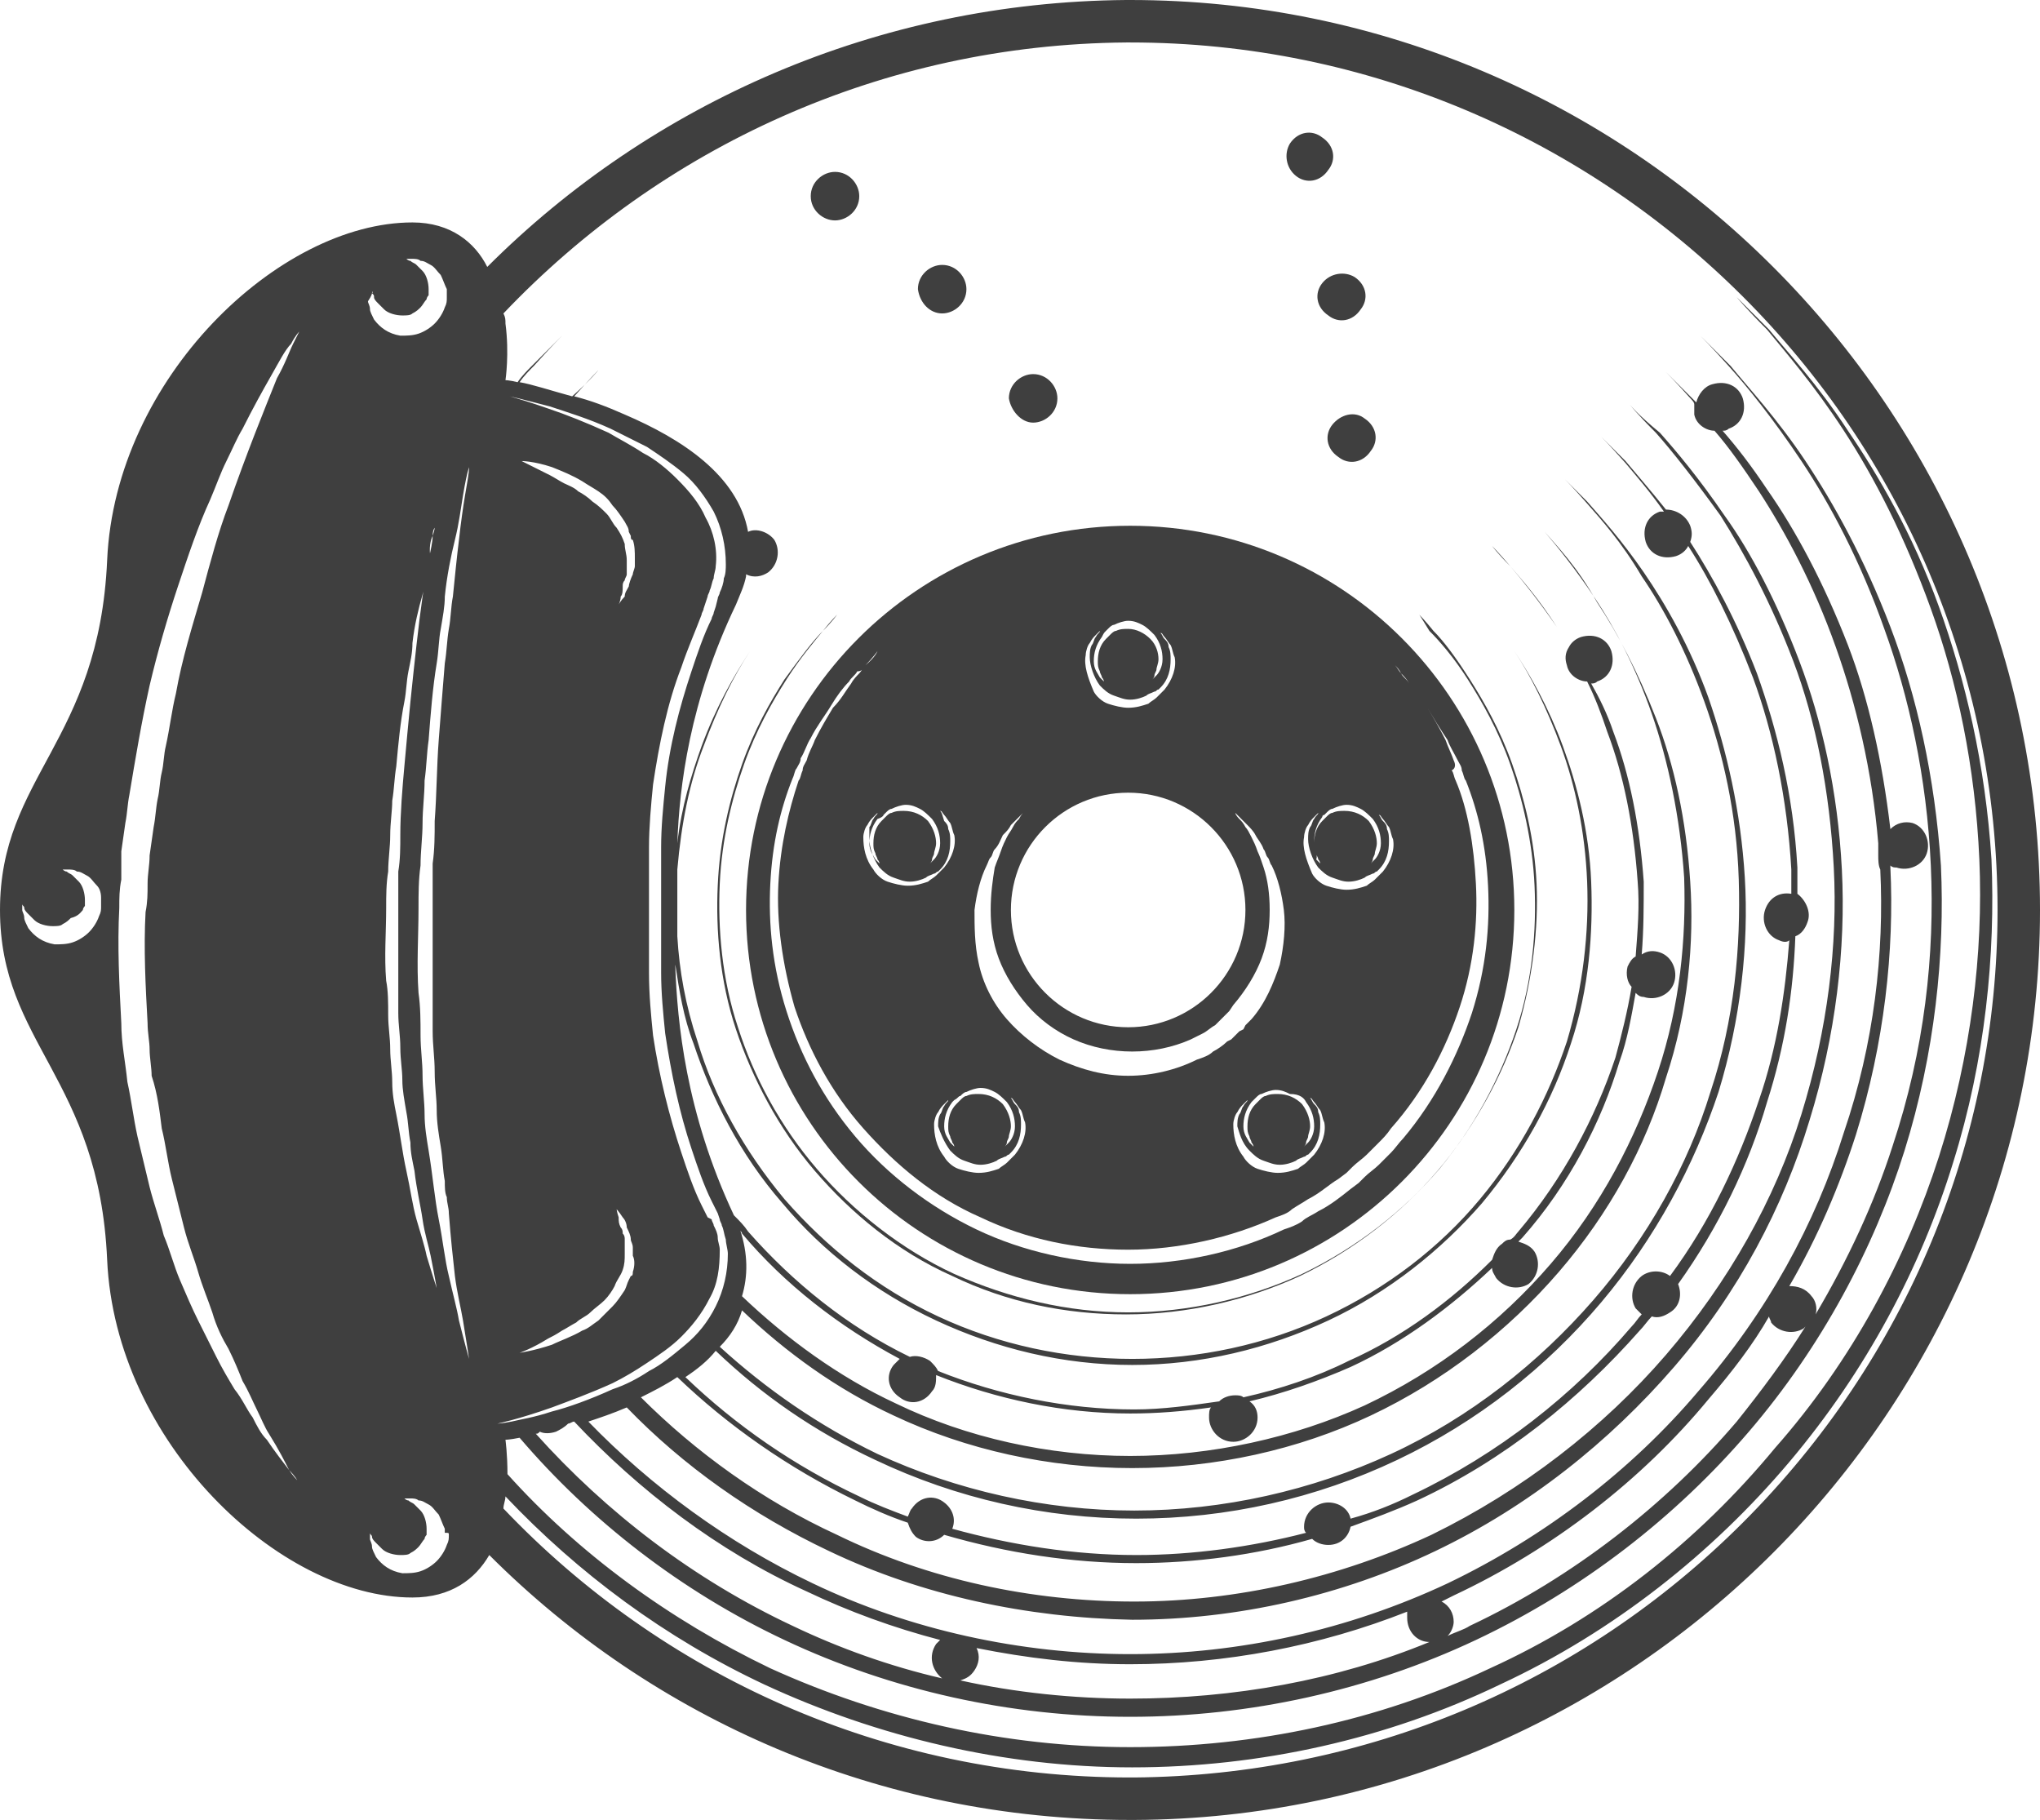 <?xml version="1.0" encoding="UTF-8"?> <svg xmlns="http://www.w3.org/2000/svg" xmlns:xlink="http://www.w3.org/1999/xlink" version="1.1" id="Layer_1" x="0px" y="0px" viewBox="0 0 100.9 90" style="enable-background:new 0 0 100.9 90;" xml:space="preserve"> <style type="text/css"> .st0{fill:#3F3F3F;} </style> <g> <path class="st0" d="M55.9,0c-0.1,0-0.2,0-0.2,0C43.4,0.1,32.2,5.1,24.1,13.2C23.5,12,22.3,11,20.4,11c-6.6,0-14.7,7.7-15.1,16.7 C4.9,36.7,0,38.4,0,45s4.9,8.3,5.3,17.3c0.4,9,8.5,16.7,15.1,16.7c1.9,0,3.1-0.9,3.8-2.1C32.3,85,43.5,90,55.9,90 c0.1,0,0.2,0,0.2,0c24.7-0.1,44.8-20.3,44.8-45C100.9,20.2,80.7,0,55.9,0z M5,44.8c0,0.2,0,0.3-0.1,0.5c-0.1,0.3-0.3,0.6-0.5,0.8 c-0.2,0.2-0.5,0.4-0.8,0.5c-0.3,0.1-0.6,0.1-0.9,0.1c-0.6-0.1-1-0.4-1.3-0.8c-0.1-0.2-0.2-0.4-0.2-0.5c0-0.2-0.1-0.3-0.1-0.4 c0-0.1,0-0.2,0-0.3c0-0.1,0-0.1,0-0.1s0,0,0,0.1c0,0.1,0.1,0.1,0.1,0.2c0,0.1,0.1,0.2,0.2,0.3c0.1,0.1,0.2,0.2,0.3,0.3 c0.2,0.2,0.6,0.3,0.9,0.3c0.2,0,0.4,0,0.5-0.1c0.2-0.1,0.3-0.2,0.4-0.3C3.9,45.3,4,45.1,4.1,45c0-0.1,0.1-0.2,0.1-0.2 c0,0,0-0.1,0-0.2c0,0,0-0.1,0-0.1c0-0.3-0.1-0.7-0.3-0.9c-0.1-0.1-0.2-0.2-0.3-0.3c-0.1-0.1-0.2-0.1-0.3-0.2 c-0.1,0-0.2-0.1-0.2-0.1c-0.1,0-0.1,0-0.1,0s0,0,0.1,0c0.1,0,0.1,0,0.3,0c0.1,0,0.3,0,0.4,0.1c0.2,0,0.3,0.1,0.5,0.2 c0.2,0.1,0.3,0.3,0.5,0.5C4.9,43.9,5,44.1,5,44.4c0,0.1,0,0.1,0,0.2C5,44.7,5,44.7,5,44.8z M25.2,19.6c0.5,0.1,1.2,0.3,2,0.5 c0.9,0.3,1.9,0.6,3,1.1c0.6,0.3,1.2,0.6,1.8,0.9c0.6,0.4,1.2,0.8,1.8,1.3c0.6,0.5,1.1,1.2,1.5,1.9c0.4,0.8,0.6,1.7,0.6,2.6 c0,0.2,0,0.5-0.1,0.7c0,0.2-0.1,0.5-0.2,0.7c0,0.1-0.1,0.2-0.1,0.3L35.4,30l-0.1,0.3c0,0.1-0.1,0.2-0.1,0.3c-0.4,0.8-0.7,1.7-1,2.6 c-0.6,1.8-1.1,3.7-1.3,5.7c-0.1,1-0.2,2-0.2,3c0,1,0,2,0,3.1c0,1,0,2,0,3.1c0,1,0.1,2,0.2,3c0.3,2,0.7,3.9,1.3,5.7 c0.3,0.9,0.6,1.8,1,2.6c0.1,0.2,0.2,0.4,0.3,0.6l0.1,0.3c0,0.1,0.1,0.2,0.1,0.3c0.1,0.2,0.1,0.4,0.2,0.7c0,0.2,0.1,0.5,0.1,0.7 c0,0.9-0.2,1.8-0.6,2.6c-0.4,0.8-0.9,1.4-1.5,1.9c-0.6,0.5-1.2,1-1.8,1.3c-0.6,0.4-1.2,0.7-1.8,0.9c-1.1,0.5-2.2,0.9-3,1.1 c-0.9,0.3-1.6,0.4-2,0.5c-0.5,0.1-0.7,0.1-0.7,0.1s1-0.2,2.7-0.8c0.8-0.3,1.9-0.7,3-1.2c0.6-0.3,1.1-0.6,1.7-1 c0.6-0.4,1.2-0.8,1.7-1.3c0.5-0.5,1-1.1,1.4-1.9c0.4-0.7,0.5-1.5,0.5-2.4c0-0.2-0.1-0.4-0.1-0.6c0-0.2-0.1-0.4-0.2-0.6 c0-0.1-0.1-0.2-0.1-0.3L35,60.2c-0.1-0.2-0.2-0.4-0.3-0.6c-0.4-0.8-0.7-1.7-1-2.6c-0.6-1.8-1.1-3.8-1.4-5.8c-0.1-1-0.2-2-0.2-3.1 c0-1,0-2,0-3.1c0-1,0-2.1,0-3.1c0-1,0.1-2.1,0.2-3.1c0.3-2,0.7-4,1.4-5.8c0.3-0.9,0.7-1.8,1-2.6c0-0.1,0.1-0.2,0.1-0.3l0.1-0.3 l0.1-0.3c0-0.1,0.1-0.2,0.1-0.3c0.1-0.2,0.1-0.4,0.2-0.6c0-0.2,0.1-0.4,0.1-0.6c0.1-0.8-0.1-1.7-0.5-2.4c-0.3-0.7-0.8-1.3-1.4-1.9 c-0.5-0.5-1.1-1-1.7-1.3c-0.6-0.4-1.2-0.7-1.7-1c-1.1-0.5-2.1-0.9-3-1.2c-1.7-0.6-2.7-0.8-2.7-0.8S24.7,19.5,25.2,19.6z M36.8,28.4 C36.8,28.4,36.8,28.4,36.8,28.4C36.8,28.4,36.8,28.4,36.8,28.4C36.8,28.4,36.8,28.4,36.8,28.4z M87.5,65.1c0,0.1,0.1,0.2,0.1,0.3 c0.4,0.5,1.1,0.6,1.6,0.3c0,0,0,0,0.1-0.1c-1,1.6-2.2,3.2-3.4,4.7c-3.5,4.1-8.1,7.7-13.2,10.1c-0.3,0.2-0.7,0.3-1.1,0.5 c0.2-0.2,0.3-0.5,0.3-0.7c0-0.4-0.2-0.8-0.6-1c0.2-0.1,0.4-0.2,0.6-0.3c4.9-2.3,9.3-5.7,12.6-9.7C85.7,67.8,86.7,66.5,87.5,65.1z M70.7,81.2c-4.6,1.9-9.7,2.8-14.8,2.8c-2.8,0-5.7-0.3-8.4-0.9c0.3-0.1,0.5-0.2,0.7-0.5c0.2-0.3,0.3-0.7,0.1-1.1 c2.5,0.5,5,0.8,7.6,0.8c4.7,0,9.4-0.9,13.7-2.6c0,0.1,0,0.2,0,0.3C69.6,80.7,70.1,81.2,70.7,81.2z M46.6,83 c-2.6-0.6-5.1-1.5-7.4-2.6c-4.9-2.3-9.2-5.6-12.7-9.5c0.1,0,0.1,0,0.2-0.1c0.2,0.1,0.5,0.1,0.8,0c0.2-0.1,0.4-0.2,0.6-0.4 c0.1,0,0.2-0.1,0.3-0.1c3.2,3.4,7.1,6.4,11.5,8.4c2.1,1,4.3,1.8,6.6,2.4c-0.1,0.1-0.1,0.1-0.2,0.2C45.9,81.9,46.1,82.6,46.6,83z M27.3,23.1c0.5,0.2,1,0.4,1.5,0.7c0.3,0.2,0.5,0.3,0.8,0.5c0.3,0.2,0.5,0.4,0.7,0.7c0.2,0.2,0.4,0.5,0.6,0.8 c0.1,0.2,0.2,0.3,0.2,0.5l0.1,0.2c0,0.1,0,0.2,0.1,0.2c0.1,0.3,0.1,0.6,0.1,0.9c0,0.1,0,0.3,0,0.4c0,0.1-0.1,0.3-0.1,0.4 c-0.1,0.2-0.2,0.5-0.2,0.6c-0.1,0.2-0.2,0.3-0.2,0.5c-0.2,0.2-0.3,0.4-0.3,0.4s0.1-0.2,0.1-0.4c0.1-0.1,0.1-0.3,0.1-0.5 c0-0.1,0-0.2,0.1-0.3c0-0.1,0.1-0.2,0.1-0.3c0-0.2,0-0.5,0-0.7c0-0.3-0.1-0.5-0.1-0.8c-0.1-0.3-0.2-0.5-0.4-0.8 c-0.2-0.2-0.3-0.5-0.5-0.7c-0.2-0.2-0.4-0.4-0.7-0.6c-0.2-0.2-0.5-0.4-0.7-0.5c-0.2-0.2-0.5-0.3-0.7-0.4c-0.2-0.1-0.5-0.3-0.7-0.4 c-0.8-0.4-1.4-0.7-1.4-0.7S26.4,22.8,27.3,23.1z M31.3,62.9c0,0.1,0,0.2-0.1,0.2l-0.1,0.2c-0.1,0.2-0.1,0.3-0.2,0.5 c-0.2,0.3-0.4,0.6-0.6,0.8c-0.2,0.2-0.5,0.5-0.7,0.7c-0.3,0.2-0.5,0.4-0.8,0.5c-0.5,0.3-1.1,0.5-1.5,0.7c-0.9,0.3-1.6,0.4-1.6,0.4 s0.6-0.2,1.4-0.7c0.2-0.1,0.4-0.2,0.7-0.4c0.2-0.1,0.5-0.3,0.7-0.4c0.2-0.2,0.5-0.3,0.7-0.5c0.2-0.2,0.5-0.4,0.7-0.6 c0.2-0.2,0.4-0.5,0.5-0.7c0.1-0.3,0.3-0.5,0.4-0.8c0.1-0.3,0.1-0.5,0.1-0.8c0-0.3,0-0.5,0-0.7c0-0.1,0-0.2-0.1-0.3 c0-0.1,0-0.2-0.1-0.3c-0.1-0.2-0.1-0.3-0.1-0.5c-0.1-0.3-0.1-0.4-0.1-0.4s0.1,0.1,0.3,0.4c0.1,0.1,0.2,0.3,0.2,0.5 c0.1,0.2,0.2,0.4,0.2,0.6c0,0.1,0.1,0.2,0.1,0.4c0,0.1,0,0.3,0,0.4C31.4,62.3,31.4,62.6,31.3,62.9z M22.5,63.1 c0.1,0.8,0.3,1.6,0.4,2.2c0.2,1.2,0.3,1.9,0.3,1.9s-0.2-0.7-0.5-1.9c-0.1-0.6-0.3-1.3-0.5-2.2c-0.2-0.8-0.3-1.8-0.5-2.8 c-0.2-1-0.3-2.2-0.5-3.4c-0.1-0.6-0.2-1.2-0.2-1.8c0-0.6-0.1-1.3-0.1-1.9c0-0.7-0.1-1.3-0.1-2c0-0.7,0-1.4-0.1-2.1 c-0.1-1.4,0-2.8,0-4.2c0-0.7,0-1.4,0.1-2.1c0-0.7,0.1-1.4,0.1-2.1c0-0.7,0.1-1.4,0.1-2.1c0.1-0.7,0.1-1.3,0.2-2 c0.1-1.3,0.2-2.6,0.4-3.8c0.1-0.6,0.1-1.2,0.2-1.7c0.1-0.6,0.2-1.1,0.2-1.6c0.1-1,0.3-2,0.5-2.8c0.2-0.8,0.3-1.6,0.4-2.2 c0.1-0.6,0.2-1.1,0.3-1.4c0.1-0.3,0.1-0.5,0.1-0.5s0,0.2-0.1,0.5c0,0.3-0.1,0.8-0.2,1.4c-0.1,0.6-0.2,1.3-0.3,2.2 c-0.1,0.8-0.2,1.8-0.3,2.8c-0.1,0.5-0.1,1.1-0.2,1.6c-0.1,0.6-0.1,1.1-0.2,1.7c-0.1,1.2-0.2,2.5-0.3,3.8c-0.1,1.3-0.1,2.7-0.2,4 c0,0.7,0,1.4-0.1,2.1c0,0.7,0,1.4,0,2.1c0,1.4,0,2.8,0,4.2c0,0.7,0,1.4,0,2c0,0.7,0.1,1.3,0.1,2c0,0.7,0.1,1.3,0.1,1.9 c0,0.6,0.1,1.2,0.2,1.8c0.1,0.6,0.1,1.2,0.2,1.7c0,0.3,0,0.6,0.1,0.8c0,0.3,0.1,0.5,0.1,0.8C22.3,61.3,22.4,62.2,22.5,63.1z M21.4,26.5c0,0.3-0.1,0.7-0.2,1.2c-0.1,0.5-0.2,1.1-0.3,1.8c-0.1,0.7-0.2,1.5-0.3,2.4c-0.1,0.9-0.2,1.8-0.3,2.8 c-0.1,1-0.2,2.1-0.3,3.2c-0.1,1.1-0.2,2.3-0.2,3.4c0,0.6,0,1.2-0.1,1.8c0,0.6,0,1.2,0,1.8c0,1.2,0,2.4,0,3.5c0,0.6,0,1.2,0,1.7 c0,0.6,0.1,1.1,0.1,1.7c0,0.6,0.1,1.1,0.1,1.6c0,0.5,0.1,1,0.2,1.6c0.1,0.5,0.1,1,0.2,1.5c0,0.5,0.1,0.9,0.2,1.4 c0.1,0.9,0.3,1.7,0.4,2.4c0.1,0.7,0.3,1.3,0.4,1.8c0.2,1,0.3,1.6,0.3,1.6s-0.2-0.6-0.5-1.6c-0.1-0.5-0.3-1.1-0.5-1.8 c-0.2-0.7-0.3-1.5-0.5-2.4c-0.2-0.9-0.3-1.8-0.5-2.8c-0.1-0.5-0.2-1-0.2-1.6c0-0.5-0.1-1.1-0.1-1.6c0-0.6-0.1-1.1-0.1-1.7 c0-0.6,0-1.2-0.1-1.7c-0.1-1.2,0-2.4,0-3.6c0-0.6,0-1.2,0.1-1.8c0-0.6,0.1-1.2,0.1-1.8c0-0.6,0.1-1.2,0.1-1.7 c0.1-0.6,0.1-1.1,0.2-1.7c0.1-1.1,0.2-2.2,0.4-3.2c0.1-0.5,0.1-1,0.2-1.5c0.1-0.5,0.2-0.9,0.2-1.4c0.1-0.9,0.3-1.7,0.5-2.4 c0.2-0.7,0.3-1.3,0.4-1.8C21.2,27.1,21.3,26.7,21.4,26.5c0-0.3,0.1-0.4,0.1-0.4S21.5,26.2,21.4,26.5z M18.4,14.5 C18.4,14.4,18.5,14.4,18.4,14.5C18.5,14.4,18.5,14.4,18.4,14.5c0.1,0.1,0.1,0.1,0.1,0.2c0,0.1,0.1,0.2,0.2,0.3 c0.1,0.1,0.2,0.2,0.3,0.3c0.2,0.2,0.6,0.3,0.9,0.3c0.2,0,0.4,0,0.5-0.1c0.2-0.1,0.3-0.2,0.4-0.3c0.1-0.1,0.2-0.3,0.3-0.4 c0-0.1,0.1-0.2,0.1-0.2c0,0,0-0.1,0-0.2c0,0,0-0.1,0-0.1c0-0.3-0.1-0.7-0.3-0.9c-0.1-0.1-0.2-0.2-0.3-0.3c-0.1-0.1-0.2-0.1-0.3-0.2 c-0.1,0-0.2-0.1-0.2-0.1c-0.1,0-0.1,0-0.1,0s0,0,0.1,0c0.1,0,0.1,0,0.3,0c0.1,0,0.3,0,0.4,0.1c0.2,0,0.3,0.1,0.5,0.2 c0.2,0.1,0.3,0.3,0.5,0.5c0.1,0.2,0.2,0.5,0.3,0.7c0,0.1,0,0.1,0,0.2c0,0.1,0,0.1,0,0.2c0,0.2,0,0.3-0.1,0.5 c-0.1,0.3-0.3,0.6-0.5,0.8c-0.2,0.2-0.5,0.4-0.8,0.5c-0.3,0.1-0.6,0.1-0.9,0.1c-0.6-0.1-1-0.4-1.3-0.8c-0.1-0.2-0.2-0.4-0.2-0.5 c0-0.2-0.1-0.3-0.1-0.4C18.4,14.6,18.4,14.5,18.4,14.5z M14.3,72.7c-0.3-0.4-0.7-0.9-1.1-1.5c-0.3-0.3-0.5-0.7-0.7-1.1 c-0.3-0.4-0.5-0.9-0.9-1.4c-0.3-0.5-0.6-1-0.9-1.6c-0.3-0.6-0.6-1.2-0.9-1.8c-0.3-0.6-0.6-1.3-0.9-2c-0.3-0.7-0.5-1.5-0.8-2.2 c-0.2-0.8-0.5-1.6-0.7-2.4c-0.2-0.8-0.4-1.7-0.6-2.5c-0.2-0.9-0.3-1.8-0.5-2.7C6.2,52.5,6,51.6,6,50.6c-0.1-1.9-0.2-3.8-0.1-5.7 c0-0.5,0-0.9,0.1-1.4C6,43.1,6,42.6,6,42.1l0.1-0.7l0.1-0.7c0.1-0.5,0.1-0.9,0.2-1.4c0.3-1.8,0.6-3.6,1-5.4 c0.4-1.7,0.9-3.4,1.4-4.9c0.5-1.5,1-3,1.6-4.3c0.3-0.7,0.5-1.3,0.8-1.9c0.3-0.6,0.5-1.1,0.8-1.6c0.5-1,1-1.9,1.4-2.6 c0.4-0.7,0.7-1.3,1-1.6c0.2-0.4,0.4-0.6,0.4-0.6s-0.1,0.2-0.3,0.6c-0.2,0.4-0.4,1-0.8,1.7c-0.6,1.5-1.5,3.7-2.4,6.3 c-0.5,1.3-0.9,2.8-1.3,4.3C9.5,31,9,32.6,8.7,34.3c-0.2,0.8-0.3,1.7-0.5,2.6c-0.1,0.4-0.1,0.9-0.2,1.3c-0.1,0.4-0.1,0.9-0.2,1.3 c-0.1,0.5-0.1,0.9-0.2,1.4l-0.1,0.7l-0.1,0.7c0,0.5-0.1,0.9-0.1,1.4c0,0.5,0,0.9-0.1,1.4c-0.1,1.8,0,3.7,0.1,5.5 c0,0.5,0.1,0.9,0.1,1.3c0,0.4,0.1,0.9,0.1,1.3C7.8,54.1,7.9,55,8,55.8c0.2,0.8,0.3,1.7,0.5,2.5c0.2,0.8,0.4,1.6,0.6,2.4 c0.2,0.8,0.5,1.5,0.7,2.2c0.2,0.7,0.5,1.4,0.7,2c0.2,0.7,0.5,1.3,0.8,1.8c0.3,0.6,0.5,1.1,0.7,1.6c0.3,0.5,0.5,1,0.7,1.4 c0.2,0.4,0.4,0.9,0.6,1.2C13.8,71.7,14.1,72.3,14.3,72.7c0.3,0.3,0.4,0.5,0.4,0.5S14.5,73,14.3,72.7z M22.2,75.9 c0,0.2,0,0.3-0.1,0.5c-0.1,0.3-0.3,0.6-0.5,0.8c-0.2,0.2-0.5,0.4-0.8,0.5c-0.3,0.1-0.6,0.1-0.9,0.1c-0.6-0.1-1-0.4-1.3-0.8 c-0.1-0.2-0.2-0.4-0.2-0.5c0-0.2-0.1-0.3-0.1-0.4c0-0.1,0-0.2,0-0.3c0-0.1,0-0.1,0-0.1s0,0,0,0.1c0,0.1,0.1,0.1,0.1,0.2 c0,0.1,0.1,0.2,0.2,0.3c0.1,0.1,0.2,0.2,0.3,0.3c0.2,0.2,0.6,0.3,0.9,0.3c0.2,0,0.4,0,0.5-0.1c0.2-0.1,0.3-0.2,0.4-0.3 c0.1-0.1,0.2-0.3,0.3-0.4c0-0.1,0.1-0.2,0.1-0.2c0,0,0-0.1,0-0.2c0,0,0-0.1,0-0.1c0-0.3-0.1-0.7-0.3-0.9c-0.1-0.1-0.2-0.2-0.3-0.3 c-0.1-0.1-0.2-0.1-0.3-0.2c-0.1,0-0.2-0.1-0.2-0.1c-0.1,0-0.1,0-0.1,0s0,0,0.1,0c0.1,0,0.1,0,0.3,0c0.1,0,0.3,0,0.4,0.1 c0.2,0,0.3,0.1,0.5,0.2c0.2,0.1,0.3,0.3,0.5,0.5c0.1,0.2,0.2,0.5,0.3,0.7c0,0.1,0,0.1,0,0.2C22.2,75.8,22.2,75.8,22.2,75.9z M86.2,75.3c-8,8-18.7,12.5-30.1,12.6c-0.1,0-0.1,0-0.2,0c-12.2,0-23.2-5.1-31-13.3c0-0.2,0.1-0.4,0.1-0.6c3.6,3.8,7.9,7,12.8,9.3 c5.6,2.6,11.9,4.1,18.2,4.1c6.3,0,12.6-1.4,18.2-4.1c5.6-2.6,10.5-6.5,14.3-11c3.8-4.5,6.5-9.6,8.1-14.8c1.6-5.1,2.1-10.3,1.9-15 c-0.3-4.7-1.3-8.9-2.6-12.5c-1.3-3.6-3-6.5-4.5-8.7c-1.5-2.3-3-3.9-3.9-5c-1-1-1.6-1.6-1.6-1.6s0.5,0.6,1.5,1.6 c0.9,1.1,2.3,2.7,3.8,5c1.5,2.3,3,5.2,4.3,8.8c1.3,3.6,2.2,7.8,2.4,12.4c0.2,4.6-0.4,9.7-2,14.7c-1.6,5-4.3,10.1-8.1,14.4 C84,76.2,79.2,80,73.7,82.5c-5.5,2.6-11.6,3.9-17.8,3.9c-6.2,0-12.3-1.4-17.8-3.9c-5-2.4-9.5-5.7-13-9.6c0-1-0.1-1.7-0.1-1.7 s0.2,0,0.7-0.1c3.5,4.1,8,7.6,13.1,10c5.3,2.5,11.2,3.8,17.1,3.8c5.9,0,11.8-1.3,17.1-3.8c5.3-2.5,9.9-6.1,13.5-10.3 c3.6-4.2,6.2-9.1,7.7-13.9c1.5-4.8,2-9.7,1.8-14.1c-0.3-4.4-1.2-8.4-2.5-11.8c-1.3-3.4-2.8-6.1-4.2-8.2c-1.4-2.1-2.8-3.6-3.7-4.7 c-1-1-1.5-1.5-1.5-1.5s0.5,0.5,1.4,1.5c0.9,1,2.2,2.6,3.6,4.7c1.4,2.1,2.9,4.9,4.1,8.3c1.2,3.3,2.1,7.3,2.3,11.7 c0.2,4.4-0.3,9.1-1.9,13.9c-0.9,2.8-2.2,5.6-3.8,8.3c0.1-0.3,0-0.7-0.2-0.9c-0.3-0.4-0.7-0.5-1.1-0.5c1.4-2.4,2.5-5,3.3-7.5 c1.4-4.5,1.9-9.1,1.7-13.2c0,0,0-0.1,0-0.1c0.1,0.1,0.2,0.1,0.3,0.1c0.6,0.2,1.3-0.1,1.5-0.7c0.2-0.6-0.1-1.3-0.7-1.5 c-0.4-0.1-0.8,0-1.1,0.3c-0.4-3.4-1.1-6.5-2.1-9.1c-1.2-3.1-2.6-5.7-4-7.7c-0.8-1.2-1.5-2.1-2.2-2.9c0.1,0,0.2,0,0.3-0.1 c0.6-0.2,0.9-0.8,0.7-1.5c-0.2-0.6-0.8-0.9-1.5-0.7c-0.4,0.1-0.7,0.5-0.8,0.9c0,0-0.1-0.1-0.1-0.1c-0.9-0.9-1.4-1.4-1.4-1.4 s0.5,0.5,1.3,1.4c0,0,0.1,0.1,0.1,0.2c0,0.2,0,0.3,0,0.5c0.1,0.5,0.6,0.8,1,0.8c0.7,0.8,1.4,1.8,2.2,3c1.3,2,2.7,4.6,3.8,7.7 c1,2.8,1.8,6.1,2.1,9.7c0,0.2,0,0.4,0,0.6c0,0.2,0,0.5,0.1,0.7c0.2,4.1-0.3,8.6-1.8,13c-1.4,4.5-3.8,8.9-7.2,12.8 c-3.3,3.9-7.6,7.2-12.4,9.5c-4.9,2.3-10.3,3.5-15.7,3.5c-5.4,0-10.9-1.2-15.7-3.5c-4.2-2-8-4.8-11.1-8c0.6-0.2,1.2-0.4,1.9-0.7 c2.8,2.9,6.2,5.3,10,7.1c4.6,2.2,9.8,3.3,15,3.4c5.2,0,10.4-1.2,15-3.4c4.6-2.2,8.6-5.4,11.8-9.1c3.2-3.7,5.4-7.9,6.7-12.2 c1.3-4.2,1.8-8.5,1.6-12.4c-0.2-3.9-1-7.4-2.1-10.3c-1.1-2.9-2.4-5.4-3.7-7.2c-1.3-1.9-2.4-3.2-3.2-4.1C81,20.5,80.6,20,80.6,20 s0.4,0.5,1.3,1.4c0.8,0.9,1.9,2.3,3.2,4.1c1.2,1.9,2.5,4.3,3.6,7.2c1.1,2.9,1.8,6.4,2,10.2c0.2,3.8-0.3,8-1.6,12.2 c-1.3,4.2-3.6,8.3-6.7,11.9c-3.1,3.6-7.1,6.7-11.6,8.9c-4.5,2.1-9.6,3.3-14.7,3.3c-5.1,0-10.2-1.1-14.7-3.3c-3.7-1.7-7-4.1-9.7-6.8 c0.6-0.3,1.2-0.6,1.8-1c2.5,2.4,5.5,4.5,8.8,6.1c0.8,0.4,1.7,0.8,2.6,1.1c0.1,0.3,0.2,0.5,0.4,0.7c0.4,0.3,1,0.3,1.4-0.1 c3.1,0.9,6.3,1.4,9.5,1.4c2.9,0,5.9-0.4,8.7-1.2c0.2,0.2,0.5,0.3,0.8,0.3c0.6,0,1-0.4,1.1-0.9c1.1-0.4,2.2-0.8,3.3-1.3 c4.3-2,8-5,11-8.4c0.2-0.2,0.4-0.5,0.6-0.7c0.3,0.1,0.6,0,0.9-0.2c0.5-0.3,0.6-0.9,0.4-1.4c2-2.8,3.5-5.9,4.4-9 c0.9-2.8,1.3-5.5,1.4-8.2c0.3-0.1,0.5-0.4,0.6-0.7c0.2-0.5-0.1-1.1-0.5-1.4c0-0.4,0-0.9,0-1.3c-0.2-3.6-1-6.8-2-9.6 c-1-2.6-2.2-4.8-3.3-6.5c0.1-0.3,0.1-0.5,0-0.8c-0.2-0.5-0.7-0.8-1.2-0.8c-0.8-1-1.5-1.8-2-2.4c-0.8-0.8-1.2-1.2-1.2-1.2 s0.4,0.4,1.2,1.3c0.5,0.6,1.2,1.4,1.9,2.4c-0.1,0-0.1,0-0.2,0c-0.6,0.2-0.9,0.8-0.7,1.5c0.2,0.6,0.8,0.9,1.5,0.7 c0.3-0.1,0.5-0.3,0.6-0.5c1.1,1.7,2.2,3.9,3.2,6.5c1,2.7,1.7,6,1.9,9.5c0,0.4,0,0.8,0,1.2c-0.6-0.1-1.1,0.2-1.3,0.8 c-0.2,0.6,0.1,1.3,0.7,1.5c0.2,0.1,0.4,0.1,0.5,0c-0.2,2.6-0.6,5.3-1.5,7.9c-1,3-2.4,6-4.4,8.7c-0.4-0.3-1-0.3-1.4,0 c-0.5,0.4-0.6,1.1-0.3,1.6c0.1,0.1,0.2,0.2,0.3,0.3c-0.2,0.2-0.3,0.4-0.5,0.6c-2.9,3.4-6.6,6.3-10.8,8.3c-1,0.5-2,0.9-3.1,1.2 c-0.1-0.5-0.6-0.8-1.1-0.8c-0.6,0-1.2,0.5-1.2,1.2c0,0.1,0,0.2,0.1,0.3c-2.7,0.7-5.6,1.1-8.4,1.1c-3.1,0-6.2-0.5-9.1-1.3 c0.2-0.5,0-1-0.4-1.3c-0.5-0.4-1.2-0.3-1.6,0.3c-0.1,0.1-0.1,0.2-0.2,0.4c-0.8-0.3-1.6-0.6-2.4-1c-3.2-1.5-6.1-3.5-8.6-5.9 c0.6-0.4,1.1-0.8,1.5-1.3c2.3,2.2,4.9,4,7.9,5.4c4,1.9,8.4,2.9,12.9,2.9c4.5,0,8.9-1,12.9-2.9c4-1.9,7.4-4.6,10.1-7.8 c2.7-3.2,4.6-6.8,5.8-10.4c1.1-3.6,1.5-7.3,1.3-10.6c-0.2-3.3-0.9-6.3-1.8-8.9c-0.9-2.5-2.1-4.6-3.2-6.2c-1.1-1.6-2.1-2.7-2.8-3.5 c-0.7-0.7-1.1-1.1-1.1-1.1s0.4,0.4,1.1,1.2c0.7,0.8,1.7,1.9,2.7,3.6c1.1,1.6,2.2,3.7,3.1,6.2c0.9,2.5,1.6,5.5,1.7,8.8 c0.1,3.3-0.2,6.9-1.4,10.5c-1.1,3.6-3.1,7.2-5.8,10.3c-2.7,3.1-6.1,5.8-10,7.6c-3.9,1.8-8.3,2.8-12.7,2.8c-4.4,0-8.8-1-12.7-2.8 c-2.9-1.4-5.5-3.2-7.8-5.3c0.5-0.5,0.9-1.1,1.1-1.8c2.2,2.1,4.7,3.9,7.5,5.2c3.6,1.7,7.7,2.6,11.8,2.6c4.1,0,8.2-0.9,11.8-2.6 c3.6-1.7,6.8-4.2,9.3-7.1c2.5-2.9,4.3-6.2,5.3-9.6c1.1-3.3,1.4-6.7,1.2-9.7c-0.2-3.1-0.8-5.8-1.7-8.1c-0.9-2.3-1.9-4.2-2.9-5.7 C78,28,77,27,76.4,26.3c-0.7-0.7-1-1.1-1-1.1s0.3,0.4,1,1.1c0.6,0.7,1.5,1.8,2.5,3.3c1,1.5,2,3.4,2.8,5.7c0.8,2.3,1.4,5.1,1.6,8.1 c0.1,3-0.2,6.3-1.3,9.6c-1.1,3.3-2.8,6.6-5.3,9.5c-2.5,2.9-5.6,5.3-9.2,7C64,71.1,59.9,72,55.9,72c-4,0-8.1-0.9-11.6-2.6 c-2.8-1.3-5.4-3.2-7.6-5.3c0.3-1,0.3-2.1-0.1-3.3c0,0.1,0.1,0.1,0.1,0.2c2.1,2.5,4.8,4.6,7.8,6.2c-0.1,0.1-0.2,0.2-0.3,0.3 c-0.4,0.5-0.3,1.2,0.3,1.6c0.5,0.4,1.2,0.3,1.6-0.3c0.2-0.2,0.2-0.5,0.2-0.8c3,1.2,6.3,1.9,9.6,1.9c1.3,0,2.6-0.1,4-0.3 c-0.1,0.1-0.1,0.3-0.1,0.5c0,0.6,0.5,1.2,1.2,1.2c0.6,0,1.2-0.5,1.2-1.2c0-0.3-0.1-0.6-0.4-0.8c1.7-0.4,3.4-1,5-1.7 c2.6-1.2,5-3,7-4.9c0,0.2,0.1,0.3,0.2,0.5c0.4,0.5,1.1,0.6,1.6,0.3c0.5-0.4,0.6-1.1,0.3-1.6c-0.2-0.3-0.5-0.4-0.8-0.5 c0.1-0.1,0.1-0.1,0.2-0.2c2.3-2.6,3.9-5.7,4.8-8.7c0.4-1.1,0.6-2.3,0.8-3.4c0.1,0.1,0.2,0.2,0.4,0.2c0.6,0.2,1.3-0.1,1.5-0.7 c0.2-0.6-0.1-1.3-0.7-1.5c-0.3-0.1-0.6-0.1-0.9,0.1c0.1-1.2,0.1-2.4,0.1-3.6c-0.2-2.8-0.7-5.3-1.5-7.4c-0.3-0.9-0.7-1.7-1.1-2.4 c0.1,0,0.2,0,0.3-0.1c0.6-0.2,0.9-0.8,0.7-1.5c-0.2-0.6-0.8-0.9-1.5-0.7c-0.3,0.1-0.5,0.3-0.6,0.5c-0.2-0.3-0.4-0.7-0.6-1 c-0.9-1.3-1.7-2.3-2.3-3c-0.6-0.6-0.9-1-0.9-1s0.3,0.3,0.9,1c0.6,0.7,1.4,1.6,2.3,3c0.2,0.3,0.4,0.7,0.6,1 c-0.2,0.3-0.2,0.6-0.1,0.9c0.1,0.5,0.6,0.8,1,0.8c0.4,0.8,0.7,1.6,1,2.5c0.8,2.1,1.3,4.6,1.5,7.4c0.1,1.2,0,2.4-0.1,3.7 c-0.2,0.1-0.3,0.3-0.4,0.5c-0.1,0.4,0,0.8,0.2,1c-0.2,1.2-0.5,2.4-0.8,3.5c-1,3-2.6,6-4.8,8.6c-0.1,0.1-0.2,0.3-0.4,0.4 c-0.2,0-0.3,0.1-0.4,0.2c-0.3,0.2-0.4,0.5-0.5,0.8c-2,2-4.4,3.8-7.1,5c-1.6,0.8-3.4,1.4-5.2,1.8c-0.1-0.1-0.3-0.1-0.4-0.1 c-0.3,0-0.6,0.1-0.8,0.3c-1.4,0.2-2.8,0.4-4.2,0.4c-3.3,0-6.7-0.7-9.7-1.9c-0.1-0.2-0.2-0.3-0.4-0.5c-0.3-0.2-0.7-0.3-1-0.2 c-3.1-1.5-5.8-3.7-8-6.2c-0.2-0.3-0.4-0.5-0.7-0.8c-2.4-5.1-2.8-9.6-2.9-12.3c0,0,0-0.1,0-0.1c0.2,1.3,0.4,2.6,0.9,3.9 c0.9,2.7,2.3,5.5,4.4,7.9c2,2.4,4.6,4.4,7.6,5.8c3,1.4,6.3,2.2,9.7,2.2c3.4,0,6.7-0.8,9.7-2.2c3-1.4,5.6-3.5,7.6-5.8 c2-2.4,3.5-5.1,4.4-7.9c0.9-2.7,1.1-5.5,1-8c-0.1-2.5-0.7-4.8-1.4-6.7c-0.7-1.9-1.6-3.5-2.4-4.7c-0.8-1.2-1.6-2.1-2.1-2.7 c-0.5-0.6-0.8-0.9-0.8-0.9s0.3,0.3,0.8,0.9c0.5,0.6,1.3,1.5,2.1,2.7c0.8,1.2,1.6,2.8,2.3,4.7c0.7,1.9,1.2,4.2,1.3,6.7 c0.1,2.5-0.2,5.2-1,7.9c-0.9,2.7-2.3,5.4-4.3,7.8c-2,2.4-4.6,4.4-7.6,5.8c-3,1.4-6.3,2.1-9.6,2.1c-3.3,0-6.6-0.7-9.6-2.1 c-3-1.4-5.5-3.4-7.6-5.8c-2-2.4-3.5-5.1-4.3-7.8c-0.6-1.8-0.9-3.5-1-5.2c0-1.1,0-2.2,0-3.3c0.2-2.3,0.6-4.3,1.3-6.1 c0.7-1.9,1.5-3.5,2.3-4.7c0.8-1.2,1.6-2.1,2.1-2.7c0.5-0.6,0.8-0.9,0.8-0.9s-0.3,0.3-0.8,0.9c-0.5,0.6-1.3,1.5-2.1,2.7 c-0.8,1.2-1.7,2.8-2.4,4.7c-0.5,1.4-1,3-1.2,4.8c0.1-2.8,0.6-7,2.9-11.8c0.2-0.5,0.4-0.9,0.5-1.4c0,0,0,0,0-0.1 c0.4,0.2,0.8,0.1,1.1-0.1c0.5-0.4,0.6-1.1,0.3-1.6c-0.3-0.4-0.9-0.6-1.3-0.4c-0.5-2.8-3.3-4.6-6.1-5.8c0.3-0.3,0.5-0.5,0.5-0.5 s-0.2,0.2-0.5,0.5c-0.9-0.4-1.7-0.7-2.5-0.9c0.8-0.9,1.2-1.3,1.2-1.3s-0.4,0.5-1.3,1.3c-1.1-0.3-2-0.6-2.6-0.7 c0.2-0.3,0.5-0.6,0.7-0.8c0.9-1,1.4-1.5,1.4-1.5s-0.5,0.5-1.5,1.5c-0.2,0.2-0.5,0.5-0.7,0.8c-0.4-0.1-0.6-0.1-0.6-0.1 s0.2-1.3,0-2.8c0.7-0.7,1.1-1.1,1.1-1.1s-0.4,0.4-1.1,1.1c0-0.2,0-0.3-0.1-0.5C32.7,7.3,43.6,2.2,55.7,2.1c0.1,0,0.1,0,0.2,0 c23.6,0,42.9,19.2,42.9,42.9C98.8,56.4,94.3,67.2,86.2,75.3z"></path> <path class="st0" d="M36.9,45c0,10.5,8.5,19,19,19c10.5,0,19-8.5,19-19c0-10.5-8.5-19-19-19C45.4,26,36.9,34.5,36.9,45z M65.5,40.3 c0,0,0.1-0.1,0.1-0.1c0.1-0.1,0.2-0.2,0.3-0.2c0.2-0.1,0.5-0.2,0.7-0.2c0.3,0,0.5,0.1,0.7,0.2c0.2,0.1,0.4,0.3,0.6,0.5 c0.3,0.4,0.4,0.8,0.4,1.2c0,0.4-0.2,0.7-0.3,0.8c-0.1,0.1-0.1,0.1-0.2,0.2c0,0-0.1,0.1-0.1,0.1s0,0,0.1-0.1c0,0,0.1-0.1,0.1-0.2 c0-0.1,0.1-0.2,0.1-0.3c0-0.1,0.1-0.3,0.1-0.5c0-0.3-0.1-0.7-0.4-1.1c-0.3-0.3-0.7-0.5-1.2-0.5c-0.2,0-0.4,0-0.6,0.1 c-0.1,0-0.2,0.1-0.3,0.2c0,0-0.1,0.1-0.1,0.1c0,0-0.1,0.1-0.1,0.1c-0.3,0.3-0.4,0.7-0.4,1.1c0,0.2,0,0.3,0.1,0.5 c0,0.1,0.1,0.2,0.1,0.3c0.1,0.1,0.1,0.2,0.1,0.2c0,0,0.1,0.1,0.1,0.1s0,0-0.1-0.1c0,0-0.1-0.1-0.2-0.2C65.2,42.3,65,42,65,41.6 c0-0.4,0.1-0.8,0.4-1.2C65.4,40.4,65.4,40.3,65.5,40.3z M64.5,41.4c0-0.2,0.1-0.5,0.2-0.6c0.1-0.2,0.2-0.3,0.3-0.4 c0.1-0.1,0.2-0.2,0.2-0.2c0.1,0,0.1-0.1,0.1-0.1s0,0-0.1,0.1c0,0.1-0.1,0.1-0.2,0.3c-0.1,0.1-0.1,0.3-0.2,0.4 c-0.1,0.2-0.1,0.4-0.1,0.6c0,0.4,0.2,1,0.5,1.4c0.2,0.2,0.4,0.4,0.7,0.5c0.3,0.1,0.5,0.2,0.8,0.2c0.3,0,0.6-0.1,0.8-0.2 c0.1-0.1,0.2-0.1,0.4-0.2c0.1,0,0.1-0.1,0.2-0.1c0,0,0.1-0.1,0.1-0.1c0.4-0.4,0.5-0.9,0.5-1.4c0-0.2,0-0.4-0.1-0.6 c0-0.2-0.1-0.3-0.2-0.4c-0.1-0.1-0.1-0.2-0.2-0.3c0-0.1-0.1-0.1-0.1-0.1s0,0,0.1,0.1c0.1,0,0.1,0.1,0.2,0.2 c0.1,0.1,0.2,0.3,0.3,0.4c0.1,0.2,0.1,0.4,0.2,0.6c0.1,0.5-0.1,1.1-0.5,1.6c-0.1,0.1-0.1,0.1-0.2,0.2c-0.1,0.1-0.1,0.1-0.2,0.2 c-0.1,0.1-0.3,0.2-0.4,0.3c-0.3,0.1-0.6,0.2-1,0.2c-0.3,0-0.7-0.1-1-0.2c-0.3-0.1-0.6-0.4-0.7-0.6C64.6,42.5,64.4,41.9,64.5,41.4z M61.8,56.9c0.2,0.2,0.4,0.4,0.7,0.5c0.3,0.1,0.5,0.2,0.8,0.2c0.3,0,0.6-0.1,0.8-0.2c0.1-0.1,0.2-0.1,0.4-0.2 c0.1,0,0.1-0.1,0.2-0.1c0,0,0.1-0.1,0.1-0.1c0.4-0.4,0.5-0.9,0.5-1.4c0-0.2,0-0.4-0.1-0.6c0-0.2-0.1-0.3-0.2-0.4 c-0.1-0.1-0.1-0.2-0.2-0.3c0-0.1-0.1-0.1-0.1-0.1s0,0,0.1,0.1c0.1,0,0.1,0.1,0.2,0.2c0.1,0.1,0.2,0.3,0.3,0.4 c0.1,0.2,0.1,0.4,0.2,0.6c0.1,0.5-0.1,1.1-0.5,1.6c-0.1,0.1-0.1,0.1-0.2,0.2c-0.1,0.1-0.1,0.1-0.2,0.2c-0.1,0.1-0.3,0.2-0.4,0.3 c-0.3,0.1-0.6,0.2-1,0.2c-0.3,0-0.7-0.1-1-0.2c-0.3-0.1-0.6-0.4-0.7-0.6c-0.4-0.5-0.5-1.1-0.5-1.6c0-0.2,0.1-0.5,0.2-0.6 c0.1-0.2,0.2-0.3,0.3-0.4c0.1-0.1,0.2-0.2,0.2-0.2c0.1,0,0.1-0.1,0.1-0.1s0,0-0.1,0.1c0,0.1-0.1,0.1-0.2,0.3 c-0.1,0.1-0.1,0.3-0.2,0.4c-0.1,0.2-0.1,0.4-0.1,0.6C61.3,56,61.4,56.5,61.8,56.9z M64.6,54.5c0.3,0.4,0.4,0.8,0.4,1.2 c0,0.4-0.2,0.7-0.3,0.8c-0.1,0.1-0.1,0.1-0.2,0.2c0,0-0.1,0.1-0.1,0.1s0,0,0.1-0.1c0,0,0.1-0.1,0.1-0.2c0-0.1,0.1-0.2,0.1-0.3 c0-0.1,0.1-0.3,0.1-0.5c0-0.3-0.1-0.7-0.4-1.1c-0.3-0.3-0.7-0.5-1.2-0.5c-0.2,0-0.4,0-0.6,0.1c-0.1,0-0.2,0.1-0.3,0.2 c0,0-0.1,0.1-0.1,0.1c0,0-0.1,0.1-0.1,0.1c-0.3,0.3-0.4,0.7-0.4,1.1c0,0.2,0,0.3,0.1,0.5c0,0.1,0.1,0.2,0.1,0.3 c0.1,0.1,0.1,0.2,0.1,0.2c0,0,0.1,0.1,0.1,0.1s0,0-0.1-0.1c0,0-0.1-0.1-0.2-0.2c-0.1-0.2-0.3-0.4-0.3-0.8c0-0.4,0.1-0.8,0.4-1.2 c0,0,0.1-0.1,0.1-0.1c0,0,0.1-0.1,0.1-0.1c0.1-0.1,0.2-0.2,0.3-0.2c0.2-0.1,0.5-0.2,0.7-0.2c0.3,0,0.5,0.1,0.7,0.2 C64.3,54.1,64.5,54.3,64.6,54.5z M54.7,31.2c0,0,0.1-0.1,0.1-0.1c0.1-0.1,0.2-0.2,0.3-0.2c0.2-0.1,0.5-0.2,0.7-0.2 c0.3,0,0.5,0.1,0.7,0.2c0.2,0.1,0.4,0.3,0.6,0.5c0.3,0.4,0.4,0.8,0.4,1.2c0,0.4-0.2,0.7-0.3,0.8c-0.1,0.1-0.1,0.1-0.2,0.2 c0,0-0.1,0.1-0.1,0.1s0,0,0.1-0.1c0,0,0.1-0.1,0.1-0.2c0-0.1,0.1-0.2,0.1-0.3c0-0.1,0.1-0.3,0.1-0.5c0-0.3-0.1-0.7-0.4-1 c-0.3-0.3-0.7-0.5-1.1-0.5c-0.2,0-0.4,0-0.6,0.1c-0.1,0-0.2,0.1-0.3,0.2c0,0-0.1,0.1-0.1,0.1c0,0-0.1,0.1-0.1,0.1 c-0.3,0.3-0.4,0.7-0.4,1.1c0,0.2,0,0.3,0.1,0.5c0,0.1,0.1,0.2,0.1,0.3c0.1,0.1,0.1,0.2,0.1,0.2c0,0,0.1,0.1,0.1,0.1s0,0-0.1-0.1 c0,0-0.1-0.1-0.2-0.2c-0.1-0.2-0.3-0.4-0.3-0.8c0-0.4,0.1-0.8,0.4-1.2C54.6,31.3,54.6,31.3,54.7,31.2z M53.7,32.4 c0-0.2,0.1-0.5,0.2-0.6c0.1-0.2,0.2-0.3,0.3-0.4c0.1-0.1,0.2-0.2,0.2-0.2c0.1,0,0.1-0.1,0.1-0.1s0,0-0.1,0.1c0,0.1-0.1,0.1-0.2,0.3 c-0.1,0.1-0.1,0.3-0.2,0.4c-0.1,0.2-0.1,0.4-0.1,0.6c0,0.4,0.2,1,0.5,1.4c0.2,0.2,0.4,0.4,0.7,0.5c0.3,0.1,0.5,0.2,0.8,0.2 c0.3,0,0.6-0.1,0.8-0.2c0.1-0.1,0.2-0.1,0.4-0.2c0.1,0,0.1-0.1,0.2-0.1c0,0,0.1-0.1,0.1-0.1c0.4-0.4,0.5-0.9,0.5-1.4 c0-0.2,0-0.4-0.1-0.6c0-0.2-0.1-0.3-0.2-0.4c-0.1-0.1-0.1-0.2-0.2-0.3c0-0.1-0.1-0.1-0.1-0.1s0,0,0.1,0.1c0.1,0,0.1,0.1,0.2,0.2 c0.1,0.1,0.2,0.3,0.3,0.4c0.1,0.2,0.1,0.4,0.2,0.6c0.1,0.5-0.1,1.1-0.5,1.6c-0.1,0.1-0.1,0.1-0.2,0.2c-0.1,0.1-0.1,0.1-0.2,0.2 c-0.1,0.1-0.3,0.2-0.4,0.3c-0.3,0.1-0.6,0.2-1,0.2c-0.3,0-0.7-0.1-1-0.2c-0.3-0.1-0.6-0.4-0.7-0.6C53.8,33.5,53.6,32.9,53.7,32.4z M55.8,39.2c3.2,0,5.8,2.6,5.8,5.8c0,3.2-2.6,5.8-5.8,5.8S50,48.2,50,45C50,41.8,52.6,39.2,55.8,39.2z M48.2,45 c0.1-0.8,0.3-1.6,0.6-2.2c0.1-0.2,0.1-0.3,0.2-0.4c0.1-0.1,0.1-0.3,0.2-0.4c0.2-0.2,0.3-0.5,0.4-0.7c0.2-0.2,0.3-0.3,0.4-0.5 c0.1-0.1,0.2-0.2,0.3-0.3c0.2-0.2,0.3-0.3,0.3-0.3s-0.1,0.1-0.2,0.3c-0.1,0.1-0.2,0.2-0.3,0.4c-0.1,0.2-0.2,0.3-0.3,0.5 c-0.1,0.2-0.2,0.4-0.3,0.7c-0.1,0.3-0.2,0.5-0.3,0.8C49.1,43.5,49,44.2,49,45c0,0.8,0.1,1.6,0.4,2.4c0.3,0.8,0.8,1.6,1.4,2.3 c0.6,0.7,1.4,1.3,2.3,1.7c0.9,0.4,1.9,0.6,2.9,0.6c1,0,2-0.2,2.9-0.6c0.2-0.1,0.4-0.2,0.6-0.3c0.2-0.1,0.4-0.3,0.6-0.4l0.1-0.1 l0.1-0.1l0.3-0.3l0.1-0.1l0.1-0.1l0.2-0.3c0.6-0.7,1.1-1.5,1.4-2.3c0.3-0.8,0.4-1.6,0.4-2.4c0-0.8-0.1-1.5-0.3-2.1 c-0.1-0.3-0.2-0.6-0.3-0.8c-0.1-0.3-0.2-0.5-0.3-0.7c-0.1-0.2-0.2-0.4-0.3-0.5c-0.1-0.2-0.2-0.3-0.3-0.4c-0.2-0.2-0.2-0.3-0.2-0.3 s0.1,0.1,0.3,0.3c0.1,0.1,0.2,0.2,0.3,0.3c0.1,0.1,0.3,0.3,0.4,0.5c0.1,0.2,0.3,0.4,0.4,0.7c0.1,0.1,0.1,0.3,0.2,0.4 c0.1,0.1,0.1,0.3,0.2,0.4c0.3,0.6,0.5,1.4,0.6,2.2c0.1,0.8,0,1.8-0.2,2.7c-0.3,0.9-0.7,1.9-1.4,2.7l-0.3,0.3l-0.1,0.2L61.3,51 L61,51.3l-0.1,0.1l-0.2,0.1c-0.2,0.2-0.5,0.4-0.7,0.5c-0.2,0.2-0.5,0.3-0.8,0.4c-1,0.5-2.2,0.8-3.4,0.8c-1.2,0-2.3-0.3-3.4-0.8 c-1-0.5-1.9-1.2-2.6-2c-0.7-0.8-1.2-1.8-1.4-2.8C48.2,46.7,48.2,45.8,48.2,45z M47,56.9c0.2,0.2,0.4,0.4,0.7,0.5 c0.3,0.1,0.5,0.2,0.8,0.2c0.3,0,0.6-0.1,0.8-0.2c0.1-0.1,0.2-0.1,0.4-0.2c0.1,0,0.1-0.1,0.2-0.1c0,0,0.1-0.1,0.1-0.1 c0.4-0.4,0.5-0.9,0.5-1.4c0-0.2,0-0.4-0.1-0.6c0-0.2-0.1-0.3-0.2-0.4c-0.1-0.1-0.1-0.2-0.2-0.3c0-0.1-0.1-0.1-0.1-0.1s0,0,0.1,0.1 c0.1,0,0.1,0.1,0.2,0.2c0.1,0.1,0.2,0.3,0.3,0.4c0.1,0.2,0.1,0.4,0.2,0.6c0.1,0.5-0.1,1.1-0.5,1.6c-0.1,0.1-0.1,0.1-0.2,0.2 c-0.1,0.1-0.1,0.1-0.2,0.2c-0.1,0.1-0.3,0.2-0.4,0.3c-0.3,0.1-0.6,0.2-1,0.2c-0.3,0-0.7-0.1-1-0.2c-0.3-0.1-0.6-0.4-0.7-0.6 c-0.4-0.5-0.5-1.1-0.5-1.6c0-0.2,0.1-0.5,0.2-0.6c0.1-0.2,0.2-0.3,0.3-0.4c0.1-0.1,0.2-0.2,0.2-0.2c0.1,0,0.1-0.1,0.1-0.1 s0,0-0.1,0.1c0,0.1-0.1,0.1-0.2,0.3c-0.1,0.1-0.1,0.3-0.2,0.4c-0.1,0.2-0.1,0.4-0.1,0.6C46.5,56,46.7,56.5,47,56.9z M47.5,54.2 c0.1-0.1,0.2-0.2,0.3-0.2c0.2-0.1,0.5-0.2,0.7-0.2c0.3,0,0.5,0.1,0.7,0.2c0.2,0.1,0.4,0.3,0.6,0.5c0.3,0.4,0.4,0.8,0.4,1.2 c0,0.4-0.2,0.7-0.3,0.8c-0.1,0.1-0.1,0.1-0.2,0.2c0,0-0.1,0.1-0.1,0.1s0,0,0.1-0.1c0,0,0.1-0.1,0.1-0.2c0-0.1,0.1-0.2,0.1-0.3 c0-0.1,0.1-0.3,0.1-0.5c0-0.3-0.1-0.7-0.4-1.1c-0.3-0.3-0.7-0.5-1.2-0.5c-0.2,0-0.4,0-0.6,0.1c-0.1,0-0.2,0.1-0.3,0.2 c0,0-0.1,0.1-0.1,0.1c0,0-0.1,0.1-0.1,0.1c-0.3,0.3-0.4,0.7-0.4,1.1c0,0.2,0,0.3,0.1,0.5c0,0.1,0.1,0.2,0.1,0.3 c0.1,0.1,0.1,0.2,0.1,0.2c0,0,0.1,0.1,0.1,0.1s0,0-0.1-0.1c0,0-0.1-0.1-0.2-0.2c-0.1-0.2-0.3-0.4-0.3-0.8c0-0.4,0.1-0.8,0.4-1.2 c0,0,0.1-0.1,0.1-0.1C47.4,54.3,47.4,54.2,47.5,54.2z M46.5,40.1c0.1,0,0.1,0.1,0.2,0.2c0.1,0.1,0.2,0.3,0.3,0.4 c0.1,0.2,0.1,0.4,0.2,0.6c0.1,0.5-0.1,1.1-0.5,1.6c-0.1,0.1-0.1,0.1-0.2,0.2c-0.1,0.1-0.1,0.1-0.2,0.2c-0.1,0.1-0.3,0.2-0.4,0.3 c-0.3,0.1-0.6,0.2-1,0.2c-0.3,0-0.7-0.1-1-0.2c-0.3-0.1-0.6-0.4-0.7-0.6c-0.4-0.5-0.5-1.1-0.5-1.6c0-0.2,0.1-0.5,0.2-0.6 c0.1-0.2,0.2-0.3,0.3-0.4c0.1-0.1,0.2-0.2,0.2-0.2c0.1,0,0.1-0.1,0.1-0.1s0,0-0.1,0.1c0,0.1-0.1,0.1-0.2,0.3 c-0.1,0.1-0.1,0.3-0.2,0.4C43,41,43,41.2,43,41.5c0,0.4,0.2,1,0.5,1.4c0.2,0.2,0.4,0.4,0.7,0.5c0.3,0.1,0.5,0.2,0.8,0.2 c0.3,0,0.6-0.1,0.8-0.2c0.1-0.1,0.2-0.1,0.4-0.2c0.1,0,0.1-0.1,0.2-0.1c0,0,0.1-0.1,0.1-0.1c0.4-0.4,0.5-0.9,0.5-1.4 c0-0.2,0-0.4-0.1-0.6c0-0.2-0.1-0.3-0.2-0.4C46.6,40.3,46.6,40.2,46.5,40.1C46.5,40.1,46.4,40.1,46.5,40.1 C46.4,40.1,46.5,40.1,46.5,40.1z M43.7,40.3c0,0,0.1-0.1,0.1-0.1c0.1-0.1,0.2-0.2,0.3-0.2c0.2-0.1,0.5-0.2,0.7-0.2 c0.3,0,0.5,0.1,0.7,0.2c0.2,0.1,0.4,0.3,0.6,0.5c0.3,0.4,0.4,0.8,0.4,1.2c0,0.4-0.2,0.7-0.3,0.8c-0.1,0.1-0.1,0.1-0.2,0.2 c0,0-0.1,0.1-0.1,0.1s0,0,0.1-0.1c0,0,0.1-0.1,0.1-0.2c0-0.1,0.1-0.2,0.1-0.3c0-0.1,0.1-0.3,0.1-0.5c0-0.3-0.1-0.7-0.4-1.1 c-0.3-0.3-0.7-0.5-1.2-0.5c-0.2,0-0.4,0-0.6,0.1c-0.1,0-0.2,0.1-0.3,0.2c0,0-0.1,0.1-0.1,0.1c0,0-0.1,0.1-0.1,0.1 c-0.3,0.3-0.4,0.7-0.4,1.1c0,0.2,0,0.3,0.1,0.5c0,0.1,0.1,0.2,0.1,0.3c0.1,0.1,0.1,0.2,0.1,0.2c0,0,0.1,0.1,0.1,0.1s0,0-0.1-0.1 c0,0-0.1-0.1-0.2-0.2c-0.1-0.2-0.3-0.4-0.3-0.8c0-0.4,0.1-0.8,0.4-1.2C43.7,40.4,43.7,40.3,43.7,40.3z M42.8,32.9 c0.4-0.4,0.6-0.7,0.6-0.7S43.3,32.5,42.8,32.9c-0.1,0.1-0.2,0.3-0.3,0.4c-0.1,0.1-0.3,0.3-0.4,0.5c-0.3,0.4-0.5,0.8-0.9,1.2 c-0.3,0.5-0.6,1-0.9,1.6c-0.1,0.3-0.3,0.6-0.4,1c-0.1,0.2-0.2,0.3-0.2,0.5c-0.1,0.2-0.1,0.4-0.2,0.5c-0.5,1.5-0.9,3.2-1,5.1 c-0.1,1.9,0.2,4,0.8,6.1c0.7,2.1,1.8,4.2,3.4,6c1.6,1.8,3.5,3.4,5.8,4.4c2.3,1.1,4.8,1.6,7.3,1.6c2.5,0,5.1-0.6,7.3-1.6 c0.3-0.1,0.6-0.2,0.8-0.4c0.3-0.2,0.5-0.3,0.8-0.5c0.6-0.3,1-0.7,1.5-1l0.4-0.3c0.1-0.1,0.2-0.2,0.3-0.3c0.2-0.2,0.5-0.4,0.7-0.6 c0.1-0.1,0.2-0.2,0.3-0.3l0.3-0.3c0.2-0.2,0.4-0.4,0.6-0.7c1.6-1.8,2.7-3.9,3.4-6c0.7-2.1,0.9-4.2,0.8-6.1c-0.1-1.9-0.4-3.7-1-5.1 c-0.1-0.2-0.1-0.4-0.2-0.5C72,38,72,37.8,71.9,37.6c-0.1-0.3-0.3-0.7-0.4-1c-0.3-0.6-0.6-1.1-0.9-1.6c-0.3-0.5-0.6-0.9-0.9-1.2 c-0.1-0.2-0.3-0.3-0.4-0.5c-0.1-0.1-0.2-0.3-0.3-0.4c-0.4-0.5-0.6-0.7-0.6-0.7s0.2,0.2,0.6,0.7c0.1,0.1,0.2,0.2,0.3,0.4 c0.1,0.1,0.3,0.3,0.4,0.5c0.3,0.4,0.6,0.8,0.9,1.2c0.3,0.5,0.6,1,1,1.6c0.1,0.3,0.3,0.6,0.5,1c0.1,0.2,0.2,0.3,0.2,0.5 c0.1,0.2,0.1,0.4,0.2,0.5c0.6,1.5,1,3.2,1.1,5.2c0.1,2-0.1,4.1-0.8,6.3c-0.7,2.1-1.8,4.3-3.4,6.2c-0.2,0.2-0.4,0.5-0.6,0.7 l-0.3,0.3c-0.1,0.1-0.2,0.2-0.3,0.3c-0.2,0.2-0.5,0.4-0.7,0.6c-0.1,0.1-0.2,0.2-0.3,0.3l-0.4,0.3c-0.5,0.4-1,0.8-1.6,1.1 c-0.3,0.2-0.6,0.3-0.8,0.5c-0.3,0.2-0.6,0.3-0.9,0.4c-2.3,1.1-5,1.7-7.6,1.7c-2.6,0-5.3-0.6-7.6-1.7c-2.3-1.1-4.4-2.7-6-4.6 c-1.6-1.9-2.7-4-3.4-6.2c-0.7-2.2-0.9-4.3-0.8-6.3c0.1-2,0.5-3.7,1.1-5.2c0.1-0.2,0.1-0.4,0.2-0.5c0.1-0.2,0.2-0.3,0.2-0.5 c0.2-0.3,0.3-0.7,0.5-1c0.3-0.6,0.7-1.1,1-1.6c0.3-0.5,0.6-0.9,0.9-1.2c0.1-0.2,0.3-0.3,0.4-0.5C42.6,33.2,42.7,33.1,42.8,32.9z"></path> <path class="st0" d="M70.2,30.4c0,0,0.3,0.3,0.7,0.8c0.5,0.5,1.1,1.3,1.8,2.4c0.7,1.1,1.5,2.5,2.1,4.2c0.6,1.7,1.1,3.7,1.2,5.9 c0.1,2.2-0.2,4.7-0.9,7.1c-0.8,2.4-2.1,4.8-3.9,7c-1.8,2.1-4.1,3.9-6.8,5.2c-2.6,1.2-5.6,1.9-8.6,1.9c-3,0-5.9-0.7-8.6-1.9 c-2.6-1.2-5-3.1-6.8-5.2c-1.8-2.1-3.1-4.5-3.9-7c-0.8-2.4-1-4.9-0.9-7.1c0.1-2.2,0.6-4.2,1.2-5.9c0.6-1.7,1.4-3.1,2.1-4.2 c0.7-1.1,1.4-1.9,1.8-2.4c0.5-0.5,0.7-0.8,0.7-0.8s-0.3,0.3-0.7,0.8c-0.5,0.5-1.1,1.3-1.9,2.4c-0.7,1.1-1.5,2.5-2.1,4.2 c-0.6,1.7-1.1,3.7-1.2,6c-0.1,2.2,0.1,4.7,0.9,7.1c0.8,2.4,2.1,4.9,3.9,7c1.8,2.1,4.1,4,6.8,5.2c2.7,1.3,5.6,1.9,8.6,1.9 c3,0,6-0.7,8.6-1.9c2.7-1.3,5-3.1,6.8-5.2c1.8-2.1,3.1-4.6,3.9-7c0.8-2.4,1-4.9,0.9-7.1c-0.1-2.2-0.6-4.3-1.2-6 c-0.6-1.7-1.4-3.1-2.1-4.2c-0.7-1.1-1.4-1.9-1.9-2.4C70.4,30.7,70.2,30.4,70.2,30.4z"></path> <path class="st0" d="M64.1,8.7c0.5,0.4,1.2,0.3,1.6-0.3c0.4-0.5,0.3-1.2-0.3-1.6c-0.5-0.4-1.2-0.3-1.6,0.3 C63.5,7.6,63.6,8.3,64.1,8.7z"></path> <path class="st0" d="M65.4,14c-0.4,0.5-0.3,1.2,0.3,1.6c0.5,0.4,1.2,0.3,1.6-0.3c0.4-0.5,0.3-1.2-0.3-1.6 C66.5,13.4,65.8,13.5,65.4,14z"></path> <path class="st0" d="M65.9,21c-0.4,0.5-0.3,1.2,0.3,1.6c0.5,0.4,1.2,0.3,1.6-0.3c0.4-0.5,0.3-1.2-0.3-1.6 C67,20.3,66.3,20.5,65.9,21z"></path> <path class="st0" d="M41.3,10.9c0.6,0,1.2-0.5,1.2-1.2c0-0.6-0.5-1.2-1.2-1.2c-0.6,0-1.2,0.5-1.2,1.2 C40.1,10.4,40.7,10.9,41.3,10.9z"></path> <path class="st0" d="M46.6,15.5c0.6,0,1.2-0.5,1.2-1.2c0-0.6-0.5-1.2-1.2-1.2c-0.6,0-1.2,0.5-1.2,1.2C45.5,15,46,15.5,46.6,15.5z"></path> <path class="st0" d="M51.1,20.9c0.6,0,1.2-0.5,1.2-1.2c0-0.6-0.5-1.2-1.2-1.2c-0.6,0-1.2,0.5-1.2,1.2C50,20.3,50.5,20.9,51.1,20.9z "></path> </g> </svg> 
